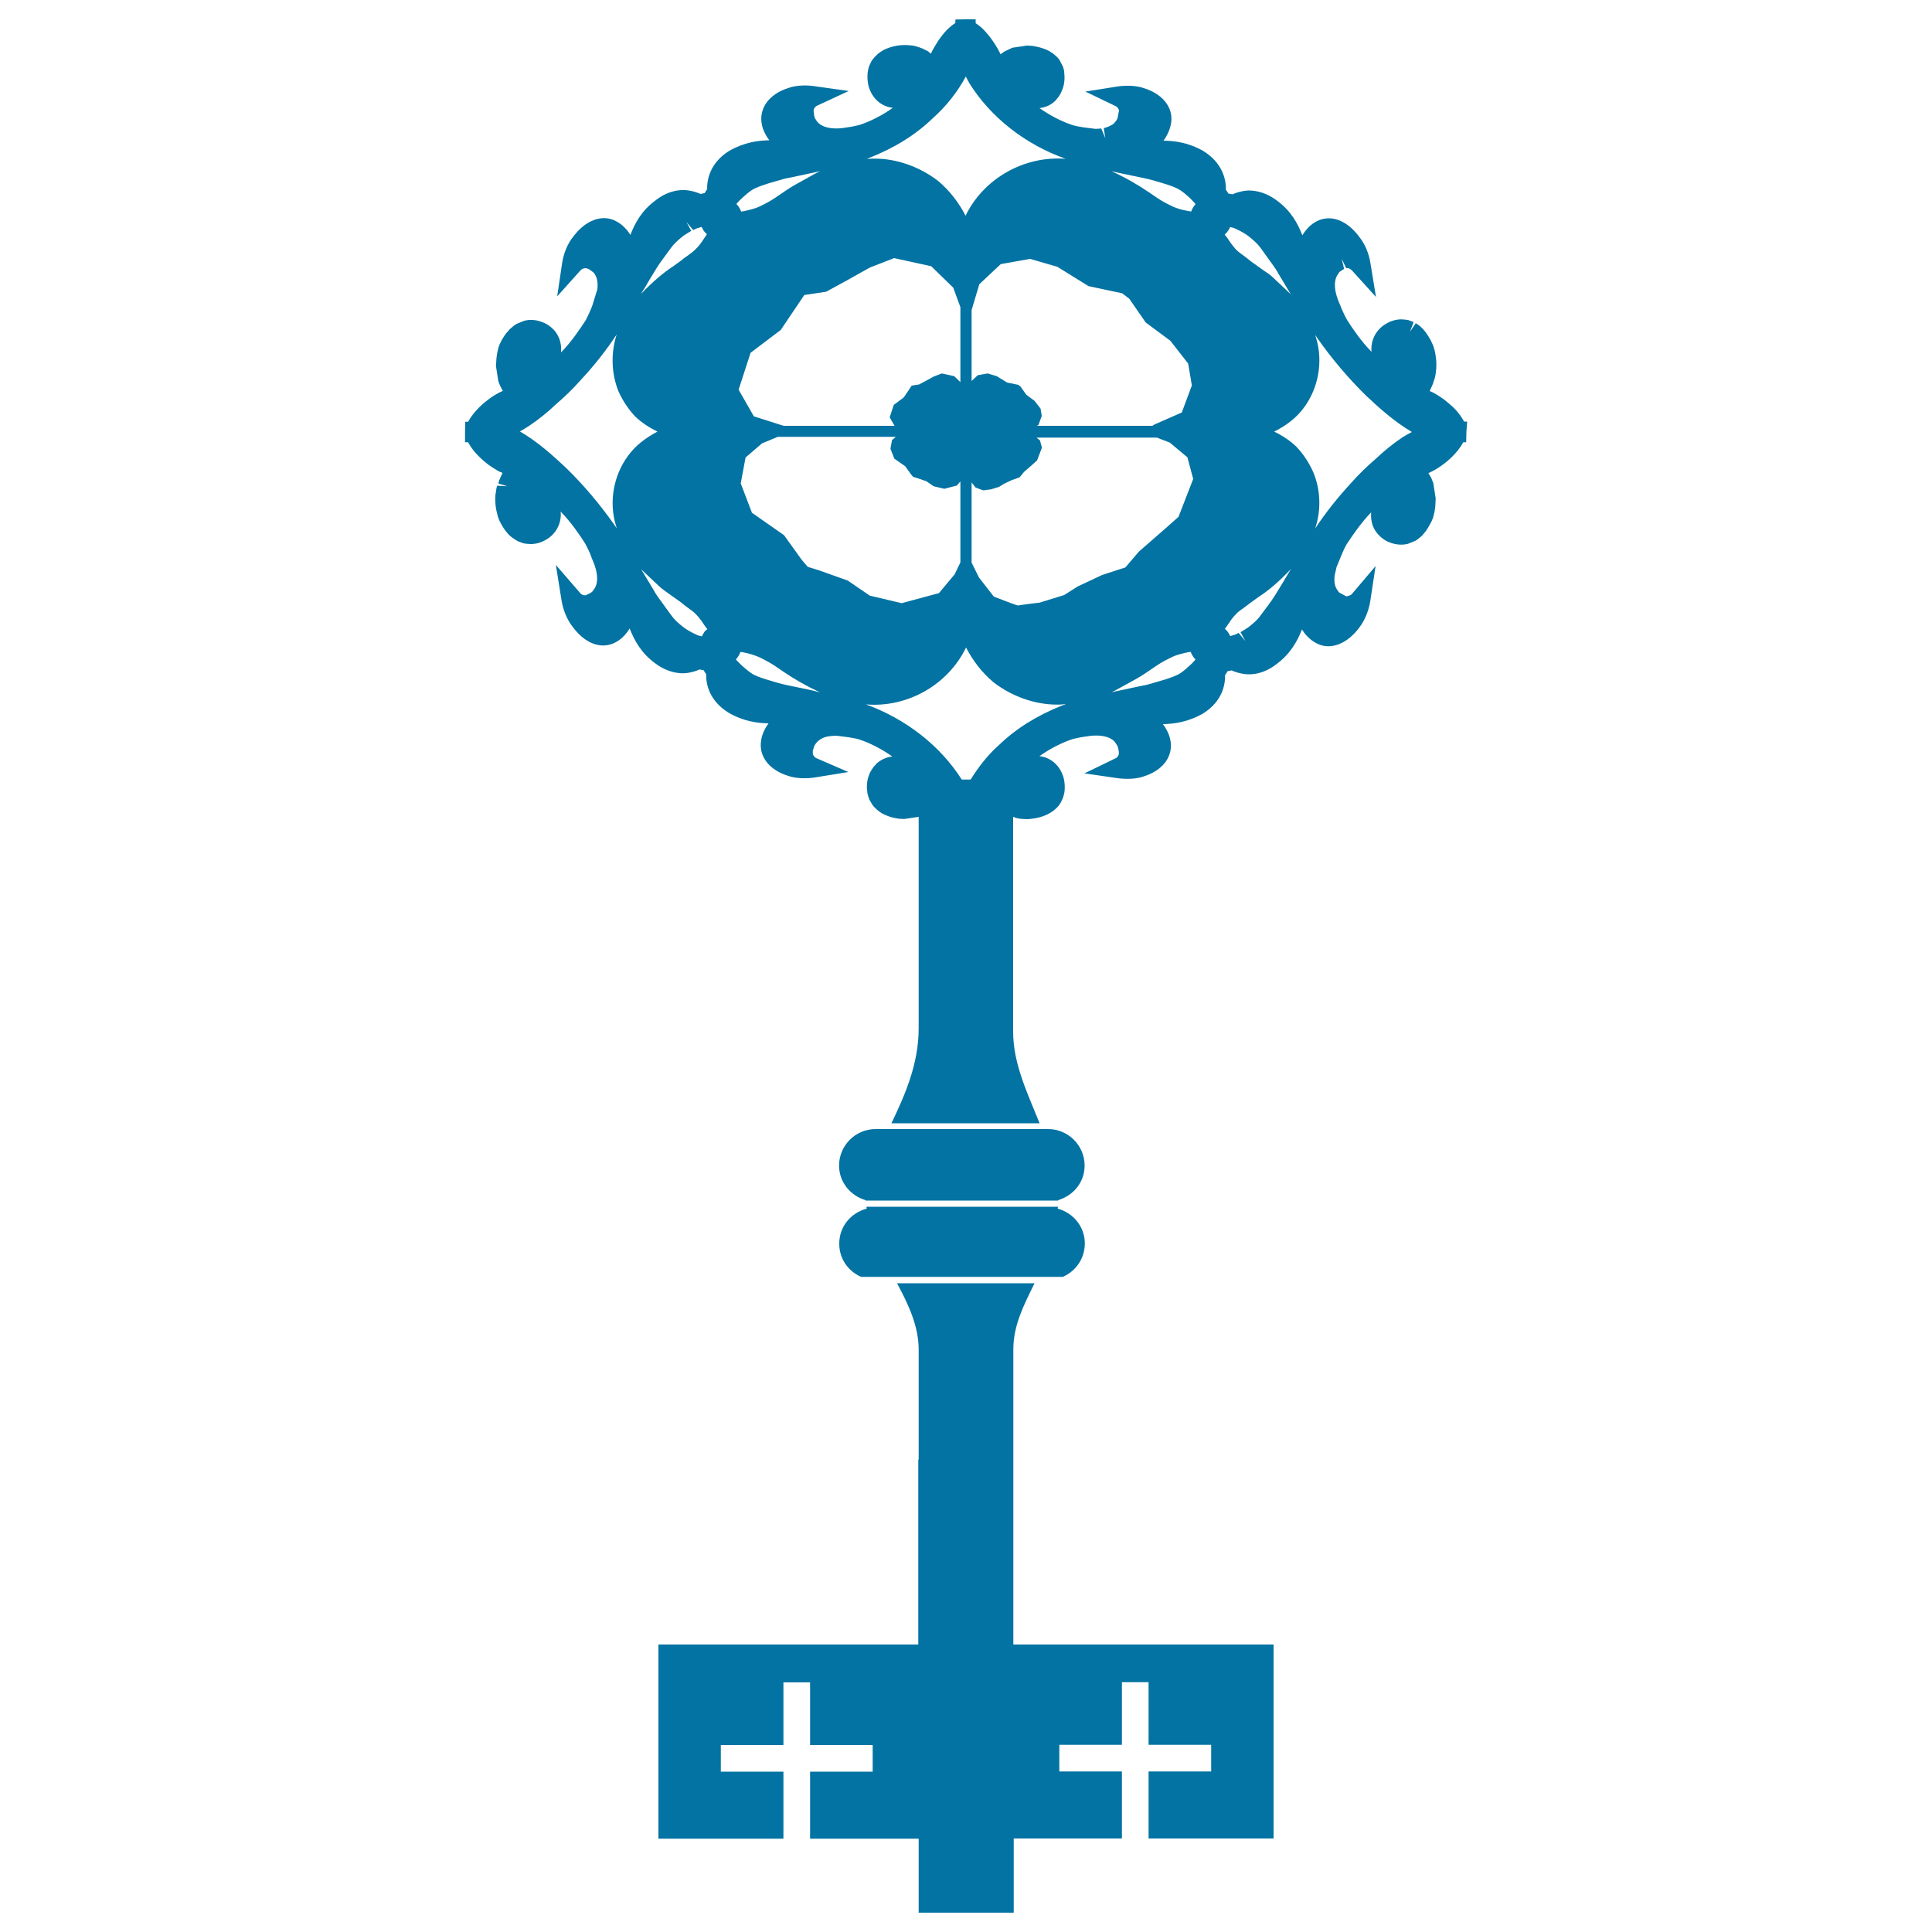 <svg xmlns="http://www.w3.org/2000/svg" viewBox="0 0 1000 1000" style="fill:#0273a2">
<title>Old Key Design Like A Flower In A Rhombus SVG icon</title>
<g><g><path d="M759.4,218.2h-1.6c-0.9-1.7-2.1-3.5-3.9-5.6c-0.9-1-1.8-1.9-3.3-3.2c-1.1-0.9-2.1-1.8-3.4-2.8c-1.2-0.9-2.4-1.6-4.3-2.8c-0.8-0.5-1.7-0.9-2.9-1.4l1.2-2.6c0,0,0,0,0-0.1l0.6-1.3l0-0.2c0.1-0.4,0.2-0.7,0.3-0.9l0.5-1.5c0.4-1.4,0.6-2.9,0.8-4.9c0.1-1.5,0.1-3.2-0.1-5.2c-0.2-1.8-0.5-3.7-1.1-5.6c-0.4-1.5-1.1-2.7-1.9-4.4l-0.7-1.2c-0.5-0.8-1-1.6-1.5-2.3l-0.8-1c-0.6-0.7-1.2-1.4-1.8-1.9l-0.9-0.8c-0.6-0.4-1.2-0.8-1.8-1.2l-3,4.4l1.9-5c-0.7-0.3-1.3-0.5-2.7-1c-0.9-0.2-1.8-0.3-3.6-0.4c-0.6,0-1.1,0-1.7,0.1l-0.7,0.1c-0.7,0.1-1.5,0.3-2.1,0.5c-0.9,0.3-1.8,0.6-2.4,1c-6,2.9-9.2,8.9-8.6,15.1c-5.3-5.4-9.6-11.7-12.6-16.4c-0.8-1.4-1.6-2.9-2.3-4.6c-0.3-0.6-0.5-1.2-0.8-1.8c-0.4-1-0.7-1.9-1.1-2.7c-1.9-4.5-2.6-8.5-1.9-11.6c0.2-1.2,0.7-2.2,1.4-3.2l0.7-1c0.4-0.4,0.8-0.5,1.1-0.8l1.3-0.8l-1.2-5.2l2.3,4.8l1,0l0.1,0c0.6,0.2,1.3,0.6,1.9,1.2l12.4,13.7l-2.9-17.7c-0.8-5-2.9-9.8-5.6-13.2c-4.6-6.3-10.3-9.8-15.9-9.8c-2.9,0-7.2,0.9-11.2,5.4c-1,1.1-1.8,2.2-2.5,3.4c-2.4-6.2-6-12.8-13.2-18c-5.7-4.4-12.7-6-17.9-4.8c-2.1,0.4-3.8,1-5.1,1.6c-0.7-0.2-1.4-0.3-2.1-0.4c-0.4-0.7-0.8-1.4-1.3-2c0.2-5.7-2.1-14.1-11.6-20c-7.8-4.5-15-5.3-20.7-5.4c0.8-1,1.5-2.2,2.1-3.4c1-2,1.6-4,1.9-5.9c1.1-7.9-4.4-14.8-13.9-17.8c-3.9-1.4-8.9-1.6-13.5-1l-17,2.7l15.8,7.6c0.2,0.1,0.8,0.5,1.2,1.2c0.1,0.2,0.3,0.5,0.4,1l-0.8,4.1c-0.3,0.6-0.6,1.2-1.6,2.3c-0.3,0.4-0.6,0.7-1.8,1.3c-0.4,0.2-0.8,0.4-1.2,0.6l-1.1,0.4c-0.4,0.2-0.9,0.3-1.4,0.4l0.8,5.2l-2.1-5c-0.6,0.1-1.3,0.1-3,0.2l-6.3-0.8c-1.8-0.3-3.7-0.6-5.4-1.1c-5.6-1.8-12-5.1-17.3-8.9l0.4,0c2.3-0.3,4.4-1.1,6.1-2.3l1.1-0.9c0.5-0.4,0.9-0.8,1-1l1-1.2c0.4-0.6,0.9-1.2,1.2-1.8l0.5-1c0.5-1.1,0.9-2.2,1.2-3.3c0.2-0.7,0.3-1.5,0.4-2.4c0.1-0.9,0.1-1.9,0.1-2.1l-0.2-3.2c-0.2-0.8-0.4-1.6-0.7-2.4l-1.8-3.4c-0.4-0.6-0.9-1.1-1.3-1.5l-0.8-0.7c-0.6-0.6-1.2-1.1-2.1-1.6l-1.1-0.7c-0.7-0.4-1.4-0.7-2.2-1l-1.1-0.4c-1.1-0.4-2.4-0.7-3.9-1c-1.4-0.3-2.7-0.4-4.3-0.4l-7.5,1.1l-4.2,2c-0.5,0.3-1,0.7-1.9,1.4c-2.3-4.8-5.5-9.3-8.2-12.1c-1.6-1.8-3.2-3-4.7-4V10h-5.3l0,0h0l0,0l-5.2,0.1v1.8c-1.4,0.9-2.8,2-4.5,3.7c-0.8,0.8-1.6,1.7-2.7,3.2c-0.8,1-1.6,2.1-2.3,3.3c-0.7,1.1-1.4,2.3-2.4,4.1c-0.3,0.5-0.5,1.1-0.8,1.6l-0.6-0.5c-0.1-0.1-0.2-0.1-0.2-0.2l-1-0.8h-0.2c-0.3-0.2-0.6-0.3-0.8-0.4l-1.3-0.7c-1.2-0.5-2.5-0.9-3.2-1.1l-1-0.3c-1.3-0.3-2.8-0.4-4.7-0.5c-1.6,0-3.2,0.1-4.9,0.4c-1.4,0.3-2.6,0.6-3.8,1l-1,0.4c-0.8,0.3-1.6,0.7-2.3,1.1l-0.9,0.6c-0.8,0.5-1.5,1-1.9,1.5l-0.9,0.8c-0.4,0.5-0.8,0.9-1.2,1.4l-0.8,1.1c-0.3,0.6-0.6,1.2-1.1,2.3c-0.3,0.8-0.6,1.7-0.8,3c-0.1,0.7-0.2,1.4-0.2,2.1v0.7v0.1c0,0.7,0,1.4,0.1,2.1c0.1,0.9,0.3,1.7,0.4,2.4c1.7,6.5,6.6,10.9,12.6,11.5c-5.2,3.8-11.6,7-17,8.8c-1.5,0.4-3,0.7-4.5,1l-4.6,0.7c-4.4,0.5-8.3,0-11-1.6c-0.9-0.5-1.7-1.3-2-1.7l-1.2-1.8c-0.2-0.5-0.3-1-0.4-1.4l-0.3-2.7c0.1-0.4,0.2-0.8,0.4-1.1c0.3-0.5,0.7-0.8,1-1.1l16.8-7.8l-17.8-2.5c-4.5-0.7-9.7-0.4-13.3,0.9c-6.5,2-11.1,5.8-13.1,10.6c-1.2,2.9-2,7.5,1,13.2c0.6,1.2,1.3,2.3,2.1,3.3c-5.7,0.1-12.9,1-20.8,5.5c-10.2,6.4-11.5,15.3-11.4,19.9c-0.5,0.6-0.9,1.3-1.3,2c-0.7,0.1-1.5,0.2-2.1,0.4c-1.3-0.6-3-1.2-5-1.6c-5.9-1.3-12.5,0.4-18,4.7c-7.4,5.3-11,12-13.3,18.1c-0.8-1.2-1.6-2.4-2.6-3.4c-1.5-1.6-3.2-2.9-5-3.8c-7-3.7-15.7-0.4-22,8.1c-2.9,3.6-4.9,8.4-5.7,13.4l-2.6,17.5l12.1-13.5c0.2-0.2,0.9-0.8,1.7-1l1.1-0.1l1.5,0.5l2.1,1.5c0.5,0.4,0.9,0.9,1.5,2.1c0.2,0.4,0.4,0.9,0.5,1.3l0.2,1.1c0.1,0.5,0.2,1,0.2,1.5v1.2v0.1c0,0.5,0,1-0.1,1.6l-2.6,8.4c-1.1,2.9-2.3,5.5-3.4,7.6c-3.2,4.9-7.5,11.3-12.8,16.7c0,0,0,0,0-0.1c0.2-2.4-0.1-4.6-0.8-6.7l-0.6-1.4c-0.3-0.6-0.6-1.1-0.7-1.3l-0.9-1.3c-0.5-0.6-1-1.2-1.6-1.7l-0.8-0.7c-1-0.8-2.1-1.5-3.1-2c-0.7-0.3-1.5-0.6-2.4-0.9c-0.9-0.3-1.9-0.5-2.8-0.6c-0.7-0.1-1.4-0.1-2.8-0.1c-0.8,0.1-1.7,0.2-2.5,0.4l-3.9,1.6c-0.6,0.3-1.2,0.7-1.7,1.1l-0.9,0.8c-0.8,0.6-1.5,1.3-2,2l-0.9,1c-0.5,0.6-1,1.4-1.5,2.2l-0.9,1.5c-0.6,1.2-1.3,2.5-1.7,4.1c-0.4,1.5-0.7,3-0.9,4.8l-0.3,4.3l1.2,7.7c0.2,0.6,0.4,1.2,0.4,1.2c0.3,0.9,0.7,1.7,1.1,2.4l0.5,1c0.1,0.2,0.2,0.4,0.4,0.6c-2.8,1.2-5.6,2.9-8.2,5c-3.7,2.8-7.6,6.9-9.8,11l-1.5,0l-0.1,5.2c0,0,0,0,0,0.1c0,0,0,0,0,0v5.3h1.6c0.9,1.7,2.1,3.5,3.9,5.6c0.9,1,1.8,1.9,3.3,3.3c1,0.9,2.1,1.8,3.4,2.8c1.2,0.9,2.4,1.6,4.3,2.8c0.8,0.5,1.7,0.9,2.9,1.4l-1.2,2.6c0,0,0,0,0,0.1l-0.6,1.3l0,0.2c-0.1,0.4-0.3,0.8-0.4,1.2l0.6,0.2l0,0.2l0.3-0.1l3.8,1.2c0,0,0,0,0,0l-5.3-0.3c-0.4,1.4-0.6,2.9-0.7,3.8l-0.2,1.1c-0.1,1.5-0.1,3.2,0.1,5.2c0.2,1.8,0.6,3.6,1.1,5.5c0.4,1.5,1,2.8,1.9,4.4l0.7,1.2c0.5,0.8,1,1.6,1.5,2.2l0.8,1c0.6,0.7,1.2,1.4,1.8,1.8l1,0.8c0.6,0.4,1.2,0.8,2,1.3l0.9,0.5c0.7,0.3,1.3,0.5,2.7,1c0.9,0.2,1.8,0.3,3.7,0.4c0.6,0,1.1,0,1.7-0.1l0.8-0.1c0.7-0.1,1.4-0.3,2.1-0.5c0.9-0.3,1.7-0.6,2.4-1c6-2.9,9.2-8.9,8.6-15.1c5.3,5.4,9.6,11.7,12.6,16.4c0.8,1.4,1.5,2.9,2.3,4.6c0.3,0.6,0.5,1.2,0.7,1.8c0.4,1,0.7,1.9,1.1,2.7c1.9,4.5,2.6,8.5,1.9,11.7c-0.3,1.2-0.7,2.2-1.5,3.2l-0.7,1c-0.4,0.4-0.8,0.5-1.1,0.8l-2.3,1.1l-1,0l-0.1,0c-0.5-0.1-1-0.4-1.5-0.8l-12.9-14.9l3,18.6c0.8,5,2.9,9.8,5.6,13.3c4.6,6.3,10.3,9.8,15.9,9.8c2.9,0,7.2-1,11.2-5.4c1-1.1,1.8-2.2,2.5-3.4c2.4,6.1,6,12.8,13.2,18c5.7,4.4,12.7,6,17.9,4.8c2.1-0.4,3.8-1,5.1-1.6c0.7,0.2,1.4,0.3,2.1,0.4c0.4,0.7,0.8,1.4,1.3,2c-0.1,4.7,1.2,13.5,11.6,20c7.8,4.5,15,5.4,20.7,5.5c-0.8,1.1-1.5,2.2-2.1,3.4c-1,2-1.6,4-1.8,5.9c-1.1,7.9,4.3,14.8,13.8,17.8c3.9,1.4,8.9,1.6,13.5,1l17.9-2.9l-16.6-7.2l-0.2-0.1c-0.2-0.1-0.8-0.5-1.2-1.2c-0.2-0.3-0.3-0.6-0.4-1v-1.5l0.8-2.5c0.3-0.6,0.6-1.2,1.7-2.3c0.3-0.3,0.6-0.6,1.7-1.3c0.4-0.2,0.8-0.4,1.2-0.6l1.1-0.4c0.4-0.1,0.9-0.3,1.9-0.4l0.8-0.1c0.6-0.1,1.3-0.1,3-0.2l6.3,0.8c1.8,0.3,3.7,0.6,5.4,1.1c5.6,1.8,12,5.1,17.3,8.9c-0.1,0-0.3,0-0.4,0c-2.3,0.3-4.3,1.1-6.1,2.3l-1.1,0.8c-0.5,0.4-1,0.9-1,1l-1.1,1.2c-0.4,0.6-0.8,1.2-1.2,1.8l-0.6,1c-0.5,1.1-0.9,2.2-1.2,3.3c-0.2,0.7-0.3,1.5-0.4,2.4c-0.1,0.9-0.1,1.9-0.1,2.4l0.3,2.9c0.2,0.8,0.4,1.7,1,3.2l1.5,2.6c0.4,0.6,0.8,1.1,2,2.2c0.7,0.7,1.5,1.3,2.1,1.7l1.1,0.7c0.7,0.4,1.4,0.7,2.2,1l1,0.4c1.1,0.4,2.4,0.8,3.8,1c1.4,0.3,2.8,0.4,4.4,0.4l7.4-1.1c0,28.8,0,83.1,0,109.4c0,18.6-7.1,34.6-14.1,49.2h76.7c-6.4-15.9-13.7-30.8-13.7-47.4c0-21.4,0-80.6,0-111.2c0.2,0.1,0.7,0.2,0.8,0.3l1.2,0.4c1.3,0.3,2.8,0.4,4.7,0.5c1.6,0,3.2-0.2,4.9-0.5c1.4-0.3,2.7-0.6,3.8-1l1-0.4c0.8-0.3,1.6-0.7,2.3-1.1l1-0.6c0.8-0.5,1.5-1,2-1.5l0.9-0.8c0.5-0.5,0.9-1,1.2-1.4l0.8-1.2c0.3-0.6,0.6-1.2,1.1-2.3c0.3-0.8,0.5-1.7,0.8-2.9c0.1-0.7,0.2-1.4,0.2-2.1v-0.7v-0.1c0-0.7,0-1.4-0.1-2.1c-0.1-0.9-0.2-1.7-0.4-2.4c-1.7-6.5-6.6-10.9-12.6-11.5c5.3-3.8,11.6-7,17-8.8c1.5-0.4,3-0.7,4.5-1l4.7-0.7c4.4-0.5,8.4,0,11,1.6c0.9,0.5,1.7,1.3,2.1,1.9l1.1,1.7c0.2,0.5,0.3,0.9,0.5,1.8l0.2,1.1v1.2v0c0,0.4-0.2,0.8-0.4,1.1c-0.2,0.4-0.6,0.7-0.9,1l-16.5,8l17.3,2.5c4.5,0.6,9.7,0.4,13.3-0.9c6.5-2,11.1-5.8,13.1-10.6c1.2-2.9,2-7.5-1-13.2c-0.6-1.2-1.3-2.3-2.1-3.3c5.7-0.1,12.9-1,20.8-5.5c10.2-6.4,11.5-15.2,11.4-19.9c0.5-0.6,0.9-1.3,1.3-2c0.7-0.1,1.4-0.2,2.1-0.4c1.3,0.6,3,1.2,5,1.6c5.9,1.3,12.5-0.4,18-4.7c7.3-5.3,11-12,13.4-18.1c0.8,1.3,1.6,2.4,2.6,3.4c1.5,1.6,3.2,2.9,5,3.8c7,3.7,15.7,0.4,22-8.1c2.8-3.6,4.8-8.4,5.7-13.4l2.8-18.5l-12.3,14.5c-0.2,0.2-0.9,0.8-2.8,1.2l-3.7-2c-0.4-0.4-0.8-0.9-1.5-2.1c-0.2-0.4-0.5-0.9-0.8-2.3c-0.1-0.5-0.2-1-0.2-1.5v-1.2v-0.1c0-0.5,0-1.1,0.1-1.6l1-4.4l1.7-4.1c1.1-2.9,2.3-5.5,3.4-7.5c3.2-4.9,7.5-11.2,12.8-16.7c0,0,0,0.1,0,0.1c-0.2,2.4,0.1,4.6,0.8,6.7l0.6,1.3c0.3,0.6,0.6,1.2,0.7,1.3l0.9,1.3c0.5,0.6,1.1,1.2,1.6,1.7l0.8,0.7c1,0.8,2,1.5,3.1,2c0.7,0.3,1.4,0.6,2.4,0.9c0.9,0.3,1.9,0.5,2.8,0.6c0.7,0.1,1.4,0.1,2.7,0.1c0.9-0.1,1.7-0.2,2.6-0.4l3.9-1.6c0.6-0.4,1.2-0.7,1.7-1.2l0.9-0.7c0.6-0.5,1.3-1.2,1.9-2l0.9-1.1c0.5-0.7,1-1.5,1.4-2.2l0.9-1.6c0.7-1.2,1.3-2.5,1.7-4.1c0.4-1.5,0.7-3,0.9-4.8l0.2-4.3l-1.2-7.7c-0.2-0.6-0.4-1.2-0.5-1.3c-0.3-0.9-0.6-1.7-1.1-2.4l-0.6-1c-0.1-0.2-0.2-0.4-0.4-0.6c2.8-1.2,5.6-2.9,8.3-5c3.7-2.8,7.6-6.9,9.8-11l1.5,0l0.1-5.2c0,0,0,0,0-0.1c0,0,0,0,0,0L759.4,218.2z M272.2,205.5C272.2,205.5,272.2,205.6,272.2,205.5C272.2,205.6,272.2,205.6,272.2,205.5L272.2,205.5z M325.1,235.9c-7.6,10.2-10,24-6.3,36.1c0.2,0.5,0.3,1.1,0.5,1.6c-0.3-0.5-0.6-1-1-1.5c-7.7-11-16.3-21.2-25.5-30.1c-6.8-6.4-14.6-13.4-23.7-18.7c1.6-0.9,3.2-1.8,4.8-2.9c4.8-3.2,9.5-7,13.7-11c4.9-4.2,9.2-8.4,12.7-12.4c7.4-7.9,13.5-15.7,18.9-23.9c-3.1,9.5-2.8,20.2,0.9,29.4c2.3,5.1,5.2,9.4,8.8,13.2c3.4,3.2,7.3,5.7,11.4,7.7C334.2,226.6,328.8,230.7,325.1,235.9z M364.4,327.4c-0.4,0.6-0.8,1.3-1.1,2c-0.2-0.1-0.5-0.2-0.8-0.2c-1.1-0.2-2.2-0.7-4.3-1.8c-1.5-0.8-2.9-1.6-4.1-2.5c-2.4-1.8-4.9-3.9-7-6.9l-6.1-8.4c-0.8-1.2-1.7-2.3-2.5-3.9l-6.6-11l8.8,8.3c1.4,1.4,3,2.5,4.5,3.6l7.3,5.2c1.2,1,2.5,2,3.7,2.9c1.4,1,2.7,1.9,3.8,3c1,1,2,2.2,3.1,3.7c1,1.5,1.9,2.9,2.8,4c0.1,0.1,0.1,0.2,0.2,0.3C365.3,326.2,364.8,326.7,364.4,327.4z M365.2,122.3l-2.6,3.8c-0.8,1.1-1.7,2.1-2.9,3.2c-1,1-2.2,1.9-3.6,2.9c-1.3,0.9-2.6,1.8-3.6,2.7l-4,2.9c-5.1,3.3-10.3,7.7-16.8,14.4c1.6-2.5,3.2-5.1,4.6-7.6c2.4-4,4.7-7.9,7.2-11.1l3.6-4.9c2-2.8,4.4-4.8,6.7-6.6c1.3-0.9,2.7-1.7,4-2.5l-2.5-4.6l3.5,4.2c1-0.5,1.9-1,2.9-1.2c0.5-0.2,1-0.3,1.5-0.4c0.3,0.7,0.7,1.4,1.1,2c0.4,0.6,1,1.2,1.6,1.7C365.7,121.6,365.4,121.9,365.2,122.3z M563.4,148.1l17.4,3.7l3.7,2.8l8.5,12.3l12.8,9.5l9.2,11.8l1.9,11.3l-5.2,14l-14.1,6.2l-1.1,0.7h-60l1-0.4l1.7-4.7l-0.6-3.8l-3.1-4l-4.3-3.2l-2.9-4.1l-1.2-1l-5.8-1.2l-5.4-3.3l-4.7-1.4l-5.1,0.9l-3.2,3v-36.7l4-13.4l11.1-10.4l15.2-2.7l14.1,4.1L563.4,148.1z M515.5,41L515.5,41C515.5,41,515.5,41,515.5,41C515.5,41,515.5,41,515.5,41z M450,81.7c13.1-5.2,23.9-11.9,32.8-20.5c7.2-6.4,12.9-13.8,17.1-21.6c0.6,1.2,1.2,2.3,1.8,3.4c11,17.7,29,31.8,49.9,39.2c-21.5-1.7-42.4,10.2-51.7,29.2c0,0.1-0.1,0.2-0.1,0.3c-3.5-6.8-8.2-13-14.3-18.1c-9.5-7.3-21.4-11.5-32.7-11.5c-1,0-2,0-2.8,0.1c-0.6,0-1.2,0-1.8,0.1C448.9,82.2,449.5,82,450,81.7z M427.6,151l10.1-5.5l12.5-7l12.6-4.9l19.2,4.2l11.4,11.1l3.7,10.1v38.8l-3.2-3.1l-6.4-1.4l-4.2,1.6l-4.2,2.3l-3.4,1.8l-3.8,0.6l-4.1,6.1l-5.2,3.9l-2.1,6.4l2.5,4.4h-57.4l-15.4-4.9l-7.9-13.8l6.2-19.1l15.6-11.8l12.2-18.1L427.6,151z M381.3,105.4c0.9-1.1,2-2.2,3.7-3.7c1.2-1.1,2.5-2.2,4-3.2c1.9-1.3,4.8-2.3,8.8-3.6l7.6-2.2c1.3-0.4,2.8-0.6,4.2-0.9l15-3.2c-1,0.4-2,0.9-2.9,1.4l-9.9,5.5c-1.6,0.9-3.1,1.8-4.4,2.7l-6.2,4.2c-2.5,1.7-5,3-8.1,4.5c-1.3,0.6-2.7,1.1-4.7,1.6c-1.4,0.4-2.9,0.7-4,0.9l-0.8,0.1c-0.3-0.8-0.6-1.5-1.1-2.2c-0.4-0.6-0.8-1.2-1.3-1.7C381.1,105.6,381.2,105.5,381.3,105.4z M414,356c-3.9-0.8-7.5-1.5-10.9-2.4l-6.4-1.9c-3.1-1-5.9-1.9-7.9-3.3c-1.3-0.9-2.5-1.9-4-3.2c-1.1-0.9-2.1-2-3-2.9c-0.3-0.3-0.6-0.6-0.9-1c0.5-0.5,0.9-1.1,1.3-1.7c0.4-0.7,0.8-1.5,1.1-2.2c0.5,0.1,1.1,0.2,1.6,0.3c1.2,0.2,2.4,0.5,4.1,1c1.3,0.4,2.6,0.9,3.6,1.3l1.1,0.5c2.3,1.2,4.8,2.4,7.3,4.1l4.4,3c5.7,3.9,12,7.5,19.1,10.8C421,357.4,417.4,356.7,414,356z M438.8,300.5l-14.6-5.2l-6.1-1.9l-3.1-3.6l-9.2-12.8l-16.6-11.6l-5.8-15.2l2.5-13.4l8.5-7.3l8.2-3.4h61.1l-2,1.7l-0.8,4.5l2,5.1l5.6,3.9l3.1,4.3l1,1.2l2,0.6l4.9,1.7l3.8,2.6l5.5,1.3l6.5-1.7l1.8-2.1v41.9l-3,6.2L486,307l-19.3,5.2l-16.5-3.9L438.8,300.5z M549.9,365.1c-13.1,5.2-24,12-32.8,20.5c-6,5.3-10.7,11.5-14.7,17.9h-4.6c-11.1-17.5-28.9-31.4-49.6-38.9c21.6,1.8,42.4-10.2,51.7-29.2c0-0.1,0.1-0.2,0.1-0.3c3.5,6.8,8.2,13,14.3,18.1c9.5,7.3,21.4,11.5,32.7,11.5c1,0,2,0,2.8-0.1c0.6,0,1.2-0.1,1.8-0.1C551.1,364.8,550.5,364.9,549.9,365.1z M570.5,297.6l-12.6,5.9l-7.1,4.5l-12.6,3.9c0,0-10.8,1.3-11.3,1.5c-0.4,0.1-12.5-4.6-12.5-4.6l-7.7-9.9l-3.8-7.7v-41.5l2,2.6c0,0,4,1.6,4.2,1.5c0.2-0.1,3.8-0.5,3.8-0.5l4.2-1.3l2.4-1.5l4.2-2l4-1.4l2.3-2.8l4.7-4.1l2.1-1.9l2.5-6.6l-1-3.7l-1.8-1.5h62.3l6.7,2.6l9.1,7.6l3,11.2l-7.6,19.6l-6.4,5.7l-14.1,12.3l-7,8.2L570.5,297.6z M618.7,341.5c-0.9,1.1-2,2.2-3.7,3.7c-1.2,1.1-2.5,2.2-4,3.2c-1.9,1.3-4.7,2.2-7.9,3.3l-8.6,2.5c-1.3,0.4-2.8,0.6-4.2,0.9l-15,3.2c1-0.4,2-0.9,2.8-1.4l10-5.5c1.5-0.9,3.1-1.8,4.4-2.7l6.2-4.2c2.5-1.7,5-3,7.3-4.1l0.8-0.4c1.3-0.6,2.7-1.1,4.7-1.6c1.5-0.4,2.9-0.7,4-0.9l0.8-0.1c0.3,0.8,0.6,1.5,1.1,2.2c0.4,0.6,0.8,1.2,1.3,1.7C618.8,341.3,618.7,341.4,618.7,341.5z M617.6,107.3c-0.4,0.7-0.8,1.4-1.1,2.2c-0.5-0.1-1.1-0.2-1.6-0.3c-1.2-0.2-2.4-0.5-4.1-0.9c-1.3-0.4-2.6-0.9-3.6-1.3l-1-0.5c-2.3-1.1-4.8-2.4-7.3-4.1l-4.4-3c-5.7-3.9-12-7.5-19.2-10.8c3.7,0.9,7.2,1.6,10.6,2.3c3.8,0.8,7.5,1.5,10.8,2.4l6.4,1.9c3.2,1,5.9,2,7.9,3.3c1.3,0.9,2.6,1.9,4,3.2c1.1,0.9,2,2,2.9,2.9c0.3,0.3,0.6,0.6,0.9,1C618.4,106.1,618,106.7,617.6,107.3z M635.6,119.5c0.5-0.6,0.8-1.3,1.1-2c0.3,0.1,0.5,0.2,0.8,0.2c1.1,0.2,2.2,0.7,4.3,1.8c1.5,0.8,2.9,1.6,4.1,2.5c2.4,1.9,4.9,3.9,7,6.9l6.1,8.5c0.8,1.2,1.7,2.3,2.5,3.9l6.6,11l-8.8-8.3c-1.4-1.4-2.9-2.5-4.5-3.5l-7.3-5.2c-1.2-1-2.5-2-3.7-2.9c-1.3-1-2.7-1.9-3.8-3c-1-1-1.9-2.2-3.1-3.8c-1-1.5-1.9-2.9-2.8-3.9c-0.1-0.1-0.1-0.2-0.2-0.3C634.7,120.7,635.2,120.1,635.6,119.5z M663.6,302.2c-2.4,4-4.7,7.8-7.2,11.1l-3.6,4.8c-2,2.9-4.4,4.8-6.7,6.6c-1.3,0.9-2.6,1.7-4,2.5l2.5,4.6l-3.5-4.2c-1,0.5-1.9,1-2.9,1.2c-0.5,0.2-1,0.3-1.5,0.4c-0.3-0.7-0.7-1.4-1.1-2c-0.4-0.6-1-1.2-1.6-1.7c0.2-0.4,0.5-0.7,0.8-1.1l2.6-3.8c0.8-1.1,1.7-2.1,2.8-3.2c1-1,2.3-1.9,3.6-2.8c1.2-0.9,2.6-1.9,3.6-2.7l4-2.9c5.1-3.3,10.4-7.7,16.8-14.5C666.6,297.2,665.1,299.7,663.6,302.2z M727.8,241.4C727.8,241.4,727.8,241.3,727.8,241.4C727.8,241.3,727.8,241.3,727.8,241.4L727.8,241.4z M726,226.3c-4.8,3.2-9.5,7-13.7,11c-4.9,4.2-9.2,8.4-12.7,12.4c-7.3,7.9-13.5,15.7-18.9,23.9c3.2-9.5,2.9-20-1-29.3c-2.3-5.1-5.2-9.4-8.8-13.2c-3.4-3.2-7.2-5.7-11.4-7.7c6.3-3.1,11.7-7.3,15.4-12.4c7.6-10.2,10-24,6.3-36.1c-0.2-0.5-0.3-1.1-0.5-1.6c0.3,0.5,0.7,1,1,1.5c7.7,11,16.3,21.1,25.5,30.1c6.8,6.4,14.6,13.4,23.6,18.7C729.2,224.4,727.7,225.3,726,226.3z"/><path d="M561.4,603.3c0-10.4-8.5-18.9-18.9-18.9h-89.3c-10.4,0-18.9,8.5-18.9,18.9c0,8.6,5.9,15.6,13.7,17.9c0,0.1,0,0.2,0,0.2h99.7c0-0.1,0-0.2,0-0.2C555.6,618.8,561.4,611.9,561.4,603.3z"/><path d="M445.7,660.9h104.4c6.7-2.9,11.4-9.5,11.4-17.3c0-8.7-6-15.8-14-18c0-0.4,0-0.7,0.1-1h-99.1c0,0.3,0.1,0.6,0.1,1c-8.1,2.1-14.2,9.2-14.2,18C434.3,651.4,439,658,445.7,660.9z"/><path d="M524.5,698.4c0-12.4,5.4-22.9,11-34.2h-71.2c5.9,11,11.2,22.2,11.2,34.3c0,6.9,0,28.5,0,57h-0.2v95.7H340.8v100.5h64.7v-34.7h-32.4v-13.8h32.4v-32.4h13.8v32.4h32.4v13.8h-32.4v34.7h56.2V990h0.2h48.8h0.2c0,0,0-15.1,0-38.4h56v-34.7h-32.4v-13.8h32.4v-32.4h13.8v32.4h32.4v13.8h-32.4v34.7h64.7V851.2H524.5C524.5,782.3,524.5,711.1,524.5,698.4z"/></g></g>
</svg>